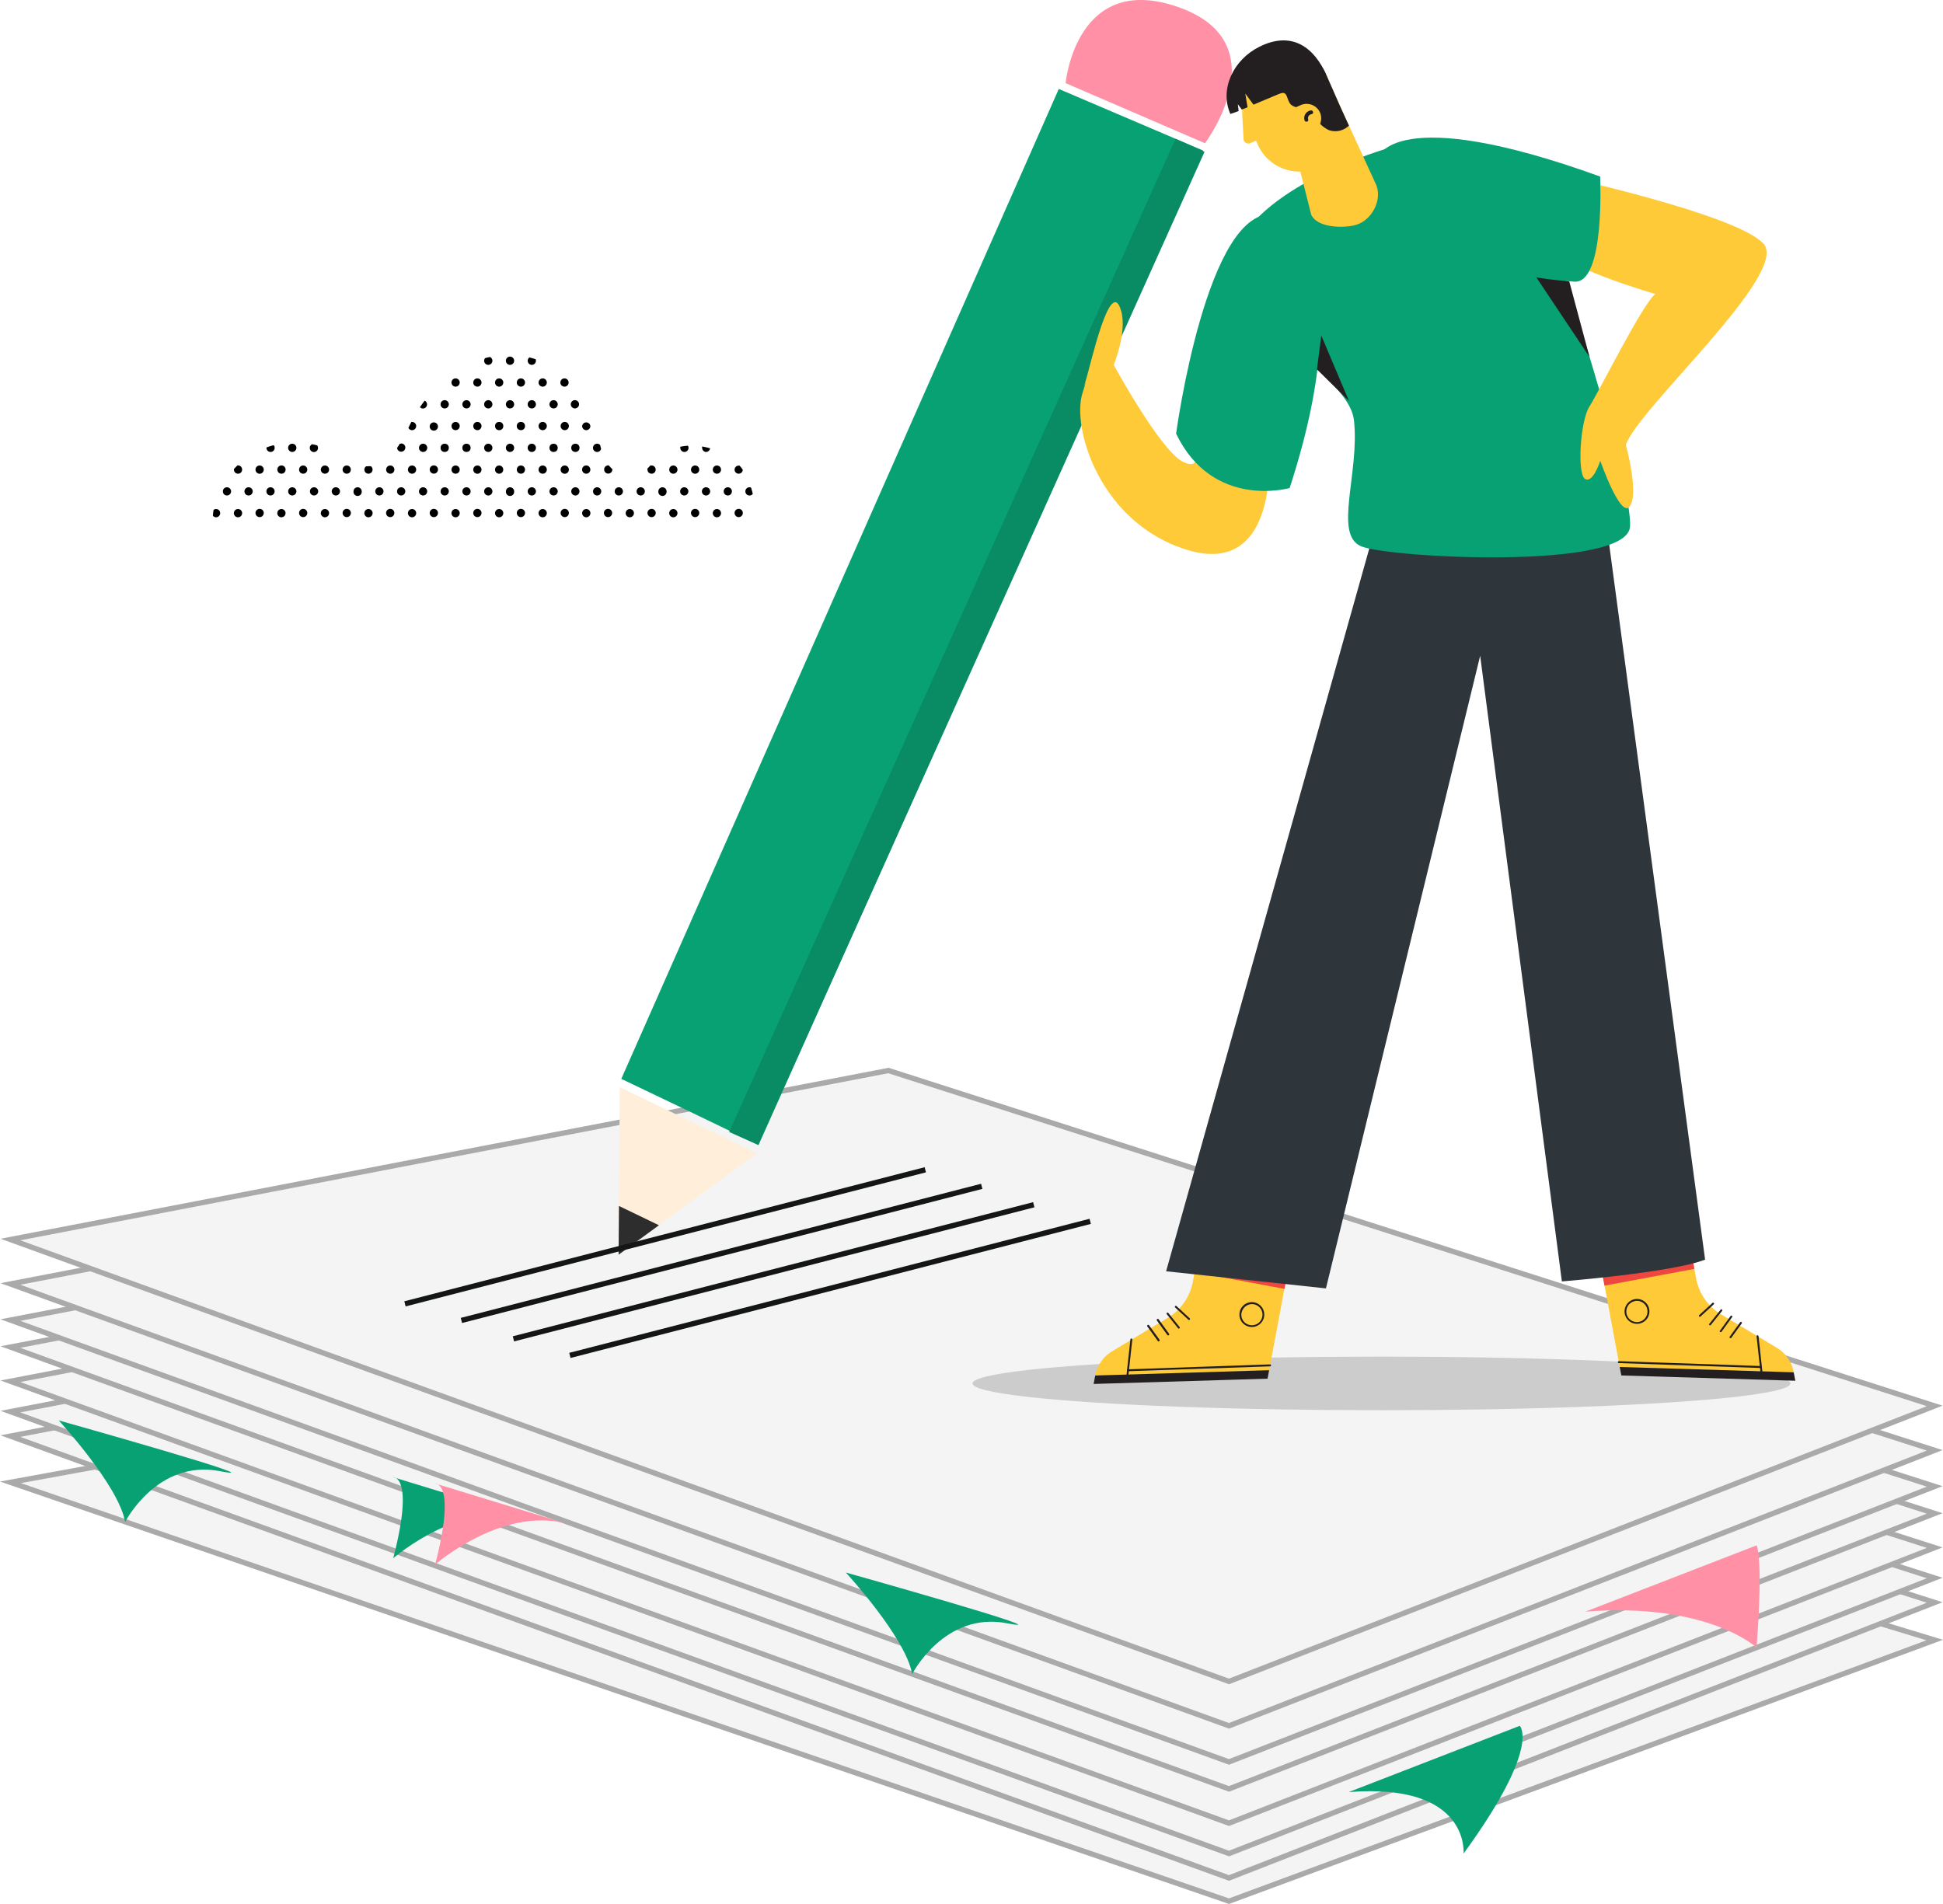 <svg xmlns="http://www.w3.org/2000/svg" viewBox="0 0 367.37 360.02"><defs><style>.cls-1{fill:#f4f4f4;stroke:#aaa;}.cls-1,.cls-7{stroke-miterlimit:10;}.cls-2{fill:#08a174;}.cls-3{fill:#ffeed9;}.cls-4{fill:#2d2d2d;}.cls-5{fill:#ff90a5;}.cls-6{fill:#098c63;}.cls-7{fill:none;stroke:#141615;}.cls-8{fill:#ccc;}.cls-9{fill:#feca38;}.cls-10{fill:#231f20;}.cls-11{fill:#ef463f;}.cls-12{fill:#2e363b;}</style></defs><g id="Calque_2" data-name="Calque 2"><g id="OBJECTS"><polygon class="cls-1" points="365.8 310.11 167.97 249.99 1.97 280.29 232.37 359.49 365.8 310.11"/><polygon class="cls-1" points="365.8 303.01 167.97 239.58 1.97 271.55 232.37 355.1 365.8 303.01"/><polygon class="cls-1" points="365.8 298.38 167.97 234.96 1.97 266.92 232.37 350.48 365.8 298.38"/><polygon class="cls-1" points="365.8 292.64 167.97 229.22 1.97 261.18 232.37 344.74 365.8 292.64"/><polygon class="cls-1" points="365.8 286.17 167.97 222.75 1.97 254.71 232.37 338.26 365.8 286.17"/><polygon class="cls-1" points="365.8 281.06 167.97 217.64 1.97 249.61 232.37 333.16 365.8 281.06"/><polygon class="cls-1" points="365.8 274.24 167.97 210.81 1.97 242.78 232.37 326.33 365.8 274.24"/><polygon class="cls-1" points="365.8 265.84 167.97 202.42 1.97 234.38 232.37 317.94 365.8 265.84"/><path class="cls-2" d="M117.47,204s25.32,12.07,25.94,12.52L227.47,28.46l-5.28-2.25-22-9.39Z"/><polygon class="cls-3" points="117.19 205.57 116.93 237.22 143.13 218.09 117.19 205.57"/><polygon class="cls-4" points="117.03 228.03 116.96 237.25 124.59 231.68 117.03 228.03"/><path class="cls-5" d="M201.48,15.72l26.35,11.37s14.27-19-5.07-25.76S201.48,15.72,201.48,15.72Z"/><rect class="cls-6" x="79.86" y="118.36" width="205.89" height="6.01" transform="translate(-2.83 238.36) rotate(-65.8)"/><line class="cls-7" x1="76.57" y1="246.54" x2="174.95" y2="221.19"/><line class="cls-7" x1="87.24" y1="249.68" x2="185.62" y2="224.32"/><line class="cls-7" x1="97.08" y1="253.16" x2="195.46" y2="227.8"/><line class="cls-7" x1="107.75" y1="256.29" x2="206.13" y2="230.94"/><ellipse class="cls-8" cx="261.21" cy="261.59" rx="77.33" ry="5.07"/><path class="cls-9" d="M226.45,237.39l-.92,5a10.11,10.11,0,0,1-4.72,6.79l-10.52,6.32a6.9,6.9,0,0,0-3.23,4.64h0l32.9-1,3.46-18.54Z"/><path class="cls-10" d="M206.77,261.69l32.89-1,.3-1.6-32.88,1C207,260.59,206.87,261.12,206.77,261.69Z"/><path class="cls-11" d="M230.27,239.2c-1.42.07-2.82.08-4.16,0l-.25,1.34,17,3.17,1.47-7.86C242.79,237.34,236.83,238.89,230.27,239.2Z"/><path class="cls-11" d="M231.4,233.47c-1,.05-4.28.72-5.2.79l-.09,5c1.34.05,2.74,0,4.16,0,6.56-.31,12.52-1.86,14-3.32l.14-.76C244.24,233.3,238.39,233.14,231.4,233.47Z"/><path class="cls-10" d="M239,249a2.35,2.35,0,1,1-1.88-2.74A2.35,2.35,0,0,1,239,249Zm-4.26-.8a2,2,0,1,0,2.31-1.58A2,2,0,0,0,234.76,248.22Z"/><path class="cls-10" d="M219.26,253.47a.19.19,0,0,1-.07.12.19.19,0,0,1-.26,0l-2-2.77a.18.18,0,0,1,.05-.26.17.17,0,0,1,.25,0l2,2.76A.19.19,0,0,1,219.26,253.47Z"/><path class="cls-10" d="M221.07,252.34a.19.19,0,0,1-.07.12.19.19,0,0,1-.26,0l-2-2.77a.18.18,0,0,1,.05-.26.18.18,0,0,1,.25,0l2,2.77A.17.17,0,0,1,221.07,252.34Z"/><path class="cls-10" d="M223.07,251.05a.15.15,0,0,1-.06.11.18.18,0,0,1-.26,0l-2.13-2.65a.19.19,0,0,1,0-.26.18.18,0,0,1,.26,0l2.13,2.66A.17.17,0,0,1,223.07,251.05Z"/><path class="cls-10" d="M225,249.45a.2.2,0,0,1-.05.09.19.19,0,0,1-.26,0l-2.5-2.31a.18.18,0,0,1,0-.26.19.19,0,0,1,.26,0l2.5,2.31A.18.18,0,0,1,225,249.45Z"/><path class="cls-10" d="M213.27,260.82a.19.19,0,0,1-.2.15.19.19,0,0,1-.16-.21l.82-7.5a.18.18,0,0,1,.2-.16.18.18,0,0,1,.16.2l-.82,7.5Z"/><path class="cls-10" d="M240.32,258.21a.2.2,0,0,1-.18.15l-26.86.92a.17.17,0,0,1-.19-.17.19.19,0,0,1,.18-.19l26.86-.93a.19.19,0,0,1,.19.18Z"/><path class="cls-9" d="M319.76,236.78l.93,4.95a10.07,10.07,0,0,0,4.72,6.8l10.52,6.31a6.9,6.9,0,0,1,3.22,4.64h0l-32.9-1-3.46-18.55Z"/><path class="cls-10" d="M339.45,261.08l-32.9-1-.3-1.6,32.89,1C339.25,260,339.34,260.51,339.45,261.08Z"/><path class="cls-11" d="M315.94,238.59c1.42.07,2.83.07,4.17,0l.25,1.34-17,3.17-1.46-7.86C303.43,236.73,309.39,238.28,315.94,238.59Z"/><path class="cls-11" d="M314.82,232.86c.95,0,4.27.72,5.19.79l.1,5c-1.34,0-2.75,0-4.17,0-6.55-.31-12.51-1.86-14-3.32l-.15-.76C302,232.68,307.82,232.52,314.82,232.86Z"/><path class="cls-10" d="M309.08,245.66a2.35,2.35,0,1,1-1.88,2.74A2.36,2.36,0,0,1,309.08,245.66Zm.07.36a2,2,0,1,0,2.31,1.59A2,2,0,0,0,309.15,246Z"/><path class="cls-10" d="M327,252.86a.19.19,0,0,0,.07.12.18.18,0,0,0,.26,0l2-2.76a.19.19,0,0,0-.3-.22l-2,2.77A.17.17,0,0,0,327,252.86Z"/><path class="cls-10" d="M325.15,251.73a.16.16,0,0,0,.07.11.19.19,0,0,0,.26,0l2-2.77a.18.18,0,0,0,0-.25.19.19,0,0,0-.26,0l-2,2.77A.17.17,0,0,0,325.15,251.73Z"/><path class="cls-10" d="M323.14,250.44a.19.19,0,0,0,.07.11.18.18,0,0,0,.25,0l2.13-2.66a.18.18,0,0,0,0-.26.18.18,0,0,0-.25,0l-2.13,2.66A.17.17,0,0,0,323.14,250.44Z"/><path class="cls-10" d="M321.22,248.83a.18.18,0,0,0,.3.11l2.51-2.31a.19.19,0,0,0,0-.26.18.18,0,0,0-.26,0l-2.5,2.31A.17.17,0,0,0,321.22,248.83Z"/><path class="cls-10" d="M332.94,260.2a.18.18,0,0,0,.2.15.18.18,0,0,0,.17-.2l-.82-7.5a.18.18,0,0,0-.2-.16.19.19,0,0,0-.17.2l.82,7.5Z"/><path class="cls-10" d="M305.9,257.59a.17.17,0,0,0,.17.15l26.87.93a.17.17,0,0,0,.18-.18.19.19,0,0,0-.17-.19l-26.86-.92a.17.17,0,0,0-.19.17Z"/><path d="M137.61,92.14a.77.77,0,0,0-.78.77.78.78,0,0,0,.78.78.77.77,0,0,0,.77-.78A.76.76,0,0,0,137.61,92.14Z"/><path d="M139.67,89.57a.78.78,0,0,0,.77-.74,7.9,7.9,0,0,0-.61-.79l-.16,0a.78.78,0,0,0-.78.78A.77.77,0,0,0,139.67,89.57Z"/><path d="M138.89,97a.78.78,0,1,0,.78-.78A.78.78,0,0,0,138.89,97Z"/><path d="M141.72,93.69a.77.77,0,0,0,.61-.3A12.23,12.23,0,0,0,142,92.2a.73.73,0,0,0-.3-.06.76.76,0,0,0-.77.77A.77.77,0,0,0,141.72,93.69Z"/><path d="M128.63,84.48a.64.64,0,0,0,0,.2.77.77,0,0,0,.77.78.78.78,0,0,0,.67-1.18A9.39,9.39,0,0,0,128.63,84.48Z"/><path d="M133.49,92.14a.77.77,0,0,0-.78.77.78.78,0,1,0,1.56,0A.77.77,0,0,0,133.49,92.14Z"/><path d="M129.37,92.14a.76.76,0,0,0-.77.77.77.77,0,0,0,.77.78.78.78,0,0,0,.78-.78A.77.77,0,0,0,129.37,92.14Z"/><path d="M135.55,89.57a.77.77,0,0,0,.78-.77.78.78,0,1,0-1.56,0A.77.77,0,0,0,135.55,89.57Z"/><path d="M130.65,88.8a.78.78,0,0,0,1.56,0,.78.78,0,1,0-1.56,0Z"/><path d="M133.49,85.46a.79.79,0,0,0,.77-.69,13.49,13.49,0,0,0-1.5-.34.7.7,0,0,0,0,.25A.78.78,0,0,0,133.49,85.46Z"/><path d="M135.55,97.81a.78.78,0,1,0-.78-.78A.78.78,0,0,0,135.55,97.81Z"/><path d="M130.65,97a.78.78,0,1,0,.78-.78A.78.78,0,0,0,130.65,97Z"/><path d="M125.26,92.14a.77.77,0,0,0-.78.77.78.78,0,1,0,1.55,0A.77.77,0,0,0,125.26,92.14Z"/><path d="M121.14,92.14a.77.77,0,0,0-.78.77.78.78,0,0,0,1.56,0A.77.77,0,0,0,121.14,92.14Z"/><path d="M127.31,89.57a.77.77,0,0,0,.78-.77.78.78,0,0,0-.78-.78.77.77,0,0,0-.77.78A.76.76,0,0,0,127.31,89.57Z"/><path d="M123.2,89.57a.76.76,0,0,0,.77-.77.77.77,0,0,0-.77-.78L123,88c-.19.2-.38.39-.58.58a1,1,0,0,0,0,.18A.77.77,0,0,0,123.2,89.57Z"/><path d="M127.31,97.81a.78.78,0,0,0,0-1.56.78.78,0,0,0,0,1.56Z"/><path d="M122.42,97a.78.78,0,0,0,.78.78.78.78,0,0,0,0-1.56A.78.78,0,0,0,122.42,97Z"/><path d="M117,92.14a.77.77,0,0,0-.78.77.78.78,0,0,0,1.56,0A.77.77,0,0,0,117,92.14Z"/><path d="M112.9,92.14a.76.76,0,0,0-.77.77.77.77,0,0,0,.77.78.78.78,0,0,0,.78-.78A.77.77,0,0,0,112.9,92.14Z"/><path d="M115.12,88H115a.77.77,0,0,0-.77.78.76.76,0,0,0,.77.77.77.77,0,0,0,.78-.77.17.17,0,0,0,0-.07A5.89,5.89,0,0,1,115.12,88Z"/><path d="M112.9,85.46a.77.77,0,0,0,.75-.58c-.06-.25-.13-.49-.18-.73a.78.78,0,1,0-.57,1.31Z"/><path d="M119.08,97.81a.78.78,0,1,0-.78-.78A.78.78,0,0,0,119.08,97.81Z"/><path d="M114.19,97a.77.77,0,0,0,.77.78.78.78,0,1,0,0-1.56A.77.77,0,0,0,114.19,97Z"/><path d="M108.79,75.67a.78.78,0,1,0,0,1.55.78.78,0,0,0,0-1.55Z"/><path d="M104.67,75.67a.78.78,0,1,0,.78.78A.78.78,0,0,0,104.67,75.67Z"/><path d="M107.51,72.33a.78.78,0,1,0-.78.78A.78.78,0,0,0,107.51,72.33Z"/><circle cx="108.79" cy="84.68" r="0.78"/><circle cx="104.67" cy="84.68" r="0.78"/><path d="M110.85,81.34a.78.78,0,0,0,.77-.78.78.78,0,0,0-1.55,0A.78.78,0,0,0,110.85,81.34Z"/><path d="M106,80.56a.78.78,0,0,0,1.56,0,.78.78,0,0,0-1.56,0Z"/><path d="M108.79,92.14a.77.77,0,0,0-.78.77.78.78,0,0,0,.78.78.77.77,0,0,0,.77-.78A.76.76,0,0,0,108.79,92.14Z"/><path d="M104.67,92.14a.77.77,0,0,0-.78.77.78.78,0,0,0,1.56,0A.77.77,0,0,0,104.67,92.14Z"/><path d="M110.85,89.57a.77.77,0,0,0,.77-.77.78.78,0,1,0-.77.77Z"/><path d="M106,88.8a.78.78,0,0,0,1.56,0,.78.78,0,0,0-1.56,0Z"/><path d="M110.85,97.81a.78.78,0,1,0-.78-.78A.78.78,0,0,0,110.85,97.81Z"/><path d="M106,97a.78.78,0,1,0,.78-.78A.78.78,0,0,0,106,97Z"/><path d="M99.78,68.21a.77.77,0,0,0,.77.78.78.78,0,0,0,.78-.78.72.72,0,0,0-.06-.29c-.39-.12-.78-.24-1.18-.33A.76.76,0,0,0,99.78,68.21Z"/><path d="M96.44,67.43a.78.78,0,1,0,.77.78A.78.78,0,0,0,96.44,67.43Z"/><path d="M100.55,75.67a.78.78,0,1,0,.78.78A.78.78,0,0,0,100.55,75.67Z"/><path d="M96.44,75.67a.78.78,0,1,0,.77.78A.78.78,0,0,0,96.44,75.67Z"/><path d="M102.61,73.11a.78.78,0,1,0-.78-.78A.78.78,0,0,0,102.61,73.11Z"/><path d="M98.49,71.55a.78.78,0,0,0,0,1.56.78.78,0,0,0,0-1.56Z"/><path d="M100.55,83.9a.78.78,0,0,0,0,1.56.78.78,0,1,0,0-1.56Z"/><path d="M96.44,83.9a.78.78,0,1,0,.77.78A.78.78,0,0,0,96.44,83.9Z"/><path d="M101.83,80.56a.78.78,0,0,0,1.56,0,.78.78,0,0,0-1.56,0Z"/><circle cx="98.49" cy="80.56" r="0.78"/><path d="M100.55,92.14a.76.76,0,0,0-.77.77.77.77,0,0,0,.77.78.78.78,0,0,0,.78-.78A.77.77,0,0,0,100.55,92.14Z"/><path d="M96.44,92.14a.77.77,0,0,0-.78.77.78.78,0,1,0,1.55,0A.77.77,0,0,0,96.44,92.14Z"/><path d="M102.61,89.57a.77.77,0,0,0,.78-.77.78.78,0,0,0-1.56,0A.77.77,0,0,0,102.61,89.57Z"/><path d="M97.72,88.8a.76.76,0,0,0,.77.77.77.77,0,0,0,.78-.77.78.78,0,0,0-.78-.78A.77.77,0,0,0,97.72,88.8Z"/><path d="M102.61,97.81a.78.78,0,1,0-.78-.78A.78.78,0,0,0,102.61,97.81Z"/><path d="M97.72,97a.77.77,0,0,0,.77.78.78.78,0,0,0,0-1.56A.77.77,0,0,0,97.72,97Z"/><path d="M92.32,75.67a.78.78,0,1,0,.78.78A.78.78,0,0,0,92.32,75.67Z"/><path d="M88.2,75.67a.78.78,0,1,0,.78.78A.78.78,0,0,0,88.2,75.67Z"/><path d="M94.38,73.11a.78.78,0,0,0,0-1.56.78.78,0,0,0,0,1.56Z"/><path d="M89.48,72.33a.78.78,0,1,0,.78-.78A.78.78,0,0,0,89.48,72.33Z"/><path d="M86.92,72.33a.78.78,0,0,0-.78-.78.78.78,0,0,0,0,1.56A.78.78,0,0,0,86.92,72.33Z"/><path d="M91.54,68.21a.78.78,0,1,0,1.56,0,.77.77,0,0,0-.47-.71c-.3.07-.61.13-.91.22A.76.76,0,0,0,91.54,68.21Z"/><path d="M92.32,83.9a.78.78,0,1,0,.78.78A.78.78,0,0,0,92.32,83.9Z"/><circle cx="88.2" cy="84.68" r="0.78"/><circle cx="94.38" cy="80.56" r="0.78"/><path d="M89.48,80.56a.78.78,0,0,0,1.56,0,.78.78,0,0,0-1.56,0Z"/><path d="M92.32,92.14a.77.77,0,0,0-.78.77.78.78,0,1,0,1.56,0A.77.77,0,0,0,92.32,92.14Z"/><path d="M88.2,92.14a.77.77,0,0,0-.78.77.78.78,0,0,0,1.56,0A.77.77,0,0,0,88.2,92.14Z"/><path d="M94.38,89.57a.76.76,0,0,0,.77-.77.77.77,0,0,0-.77-.78.78.78,0,0,0-.78.78A.77.77,0,0,0,94.38,89.57Z"/><path d="M89.48,88.8a.78.78,0,0,0,1.56,0,.78.78,0,0,0-1.56,0Z"/><path d="M94.38,97.81a.78.78,0,0,0,0-1.56.78.78,0,0,0,0,1.56Z"/><path d="M89.48,97a.78.78,0,1,0,.78-.78A.78.78,0,0,0,89.48,97Z"/><path d="M84.08,75.67a.78.78,0,1,0,.78.78A.78.78,0,0,0,84.08,75.67Z"/><circle cx="84.08" cy="84.68" r="0.78"/><path d="M80,83.9a.78.78,0,1,0,0,1.56.78.78,0,0,0,0-1.56Z"/><path d="M86.14,81.34a.78.78,0,0,0,.78-.78.77.77,0,0,0-.78-.77.76.76,0,0,0-.77.77A.77.77,0,0,0,86.14,81.34Z"/><path d="M81.25,80.56a.78.78,0,1,0,1.55,0,.78.78,0,0,0-1.55,0Z"/><path d="M79.4,77a.8.8,0,0,0,.57.24.77.77,0,0,0,.77-.77.78.78,0,0,0-.44-.71C80,76.15,79.69,76.56,79.4,77Z"/><path d="M84.08,92.14a.76.76,0,0,0-.77.77.77.77,0,0,0,.77.78.78.78,0,0,0,.78-.78A.77.77,0,0,0,84.08,92.14Z"/><path d="M80,92.14a.77.77,0,0,0-.78.77.78.78,0,0,0,.78.78.77.77,0,0,0,.77-.78A.76.76,0,0,0,80,92.14Z"/><path d="M86.14,89.57a.77.77,0,0,0,.78-.77.78.78,0,0,0-.78-.78.77.77,0,0,0-.77.78A.76.76,0,0,0,86.14,89.57Z"/><path d="M81.25,88.8A.78.78,0,1,0,82,88,.78.78,0,0,0,81.25,88.8Z"/><path d="M86.14,97.81a.78.78,0,1,0,0-1.56.78.78,0,0,0,0,1.56Z"/><path d="M81.25,97a.78.78,0,1,0,.78-.78A.78.78,0,0,0,81.25,97Z"/><path d="M75.85,83.9a.75.75,0,0,0-.26,0c-.16.27-.33.54-.51.79a.78.78,0,1,0,.77-.84Z"/><path d="M77.91,81.34a.78.78,0,0,0,.78-.78.77.77,0,0,0-.78-.77h-.14c-.19.37-.37.74-.55,1.11A.76.76,0,0,0,77.91,81.34Z"/><path d="M75.85,92.14a.77.77,0,0,0-.78.77.78.78,0,0,0,1.56,0A.77.77,0,0,0,75.85,92.14Z"/><path d="M71.73,92.14a.76.76,0,0,0-.77.77.77.77,0,0,0,.77.78.78.78,0,0,0,.78-.78A.77.77,0,0,0,71.73,92.14Z"/><path d="M77.91,89.57a.77.77,0,0,0,.78-.77.78.78,0,1,0-1.56,0A.77.77,0,0,0,77.91,89.57Z"/><path d="M73.79,89.57a.77.77,0,0,0,.78-.77.78.78,0,0,0-1.56,0A.77.77,0,0,0,73.79,89.57Z"/><path d="M69.21,88.18a.77.77,0,0,0,.46,1.39.78.78,0,0,0,.44-1.42,2.58,2.58,0,0,1-.4,0A4.13,4.13,0,0,1,69.21,88.18Z"/><path d="M77.91,97.81a.78.78,0,1,0-.78-.78A.78.78,0,0,0,77.91,97.81Z"/><path d="M73,97a.78.78,0,1,0,.78-.78A.78.78,0,0,0,73,97Z"/><path d="M67.62,92.14a.77.77,0,0,0-.78.77.78.78,0,1,0,1.55,0A.77.77,0,0,0,67.62,92.14Z"/><path d="M63.5,92.14a.77.77,0,0,0-.78.77.78.78,0,0,0,1.56,0A.77.77,0,0,0,63.5,92.14Z"/><path d="M64.78,88.8a.77.77,0,0,0,.78.77.76.76,0,0,0,.77-.77.77.77,0,0,0-.77-.78A.78.78,0,0,0,64.78,88.8Z"/><path d="M69.67,97.81a.78.78,0,0,0,0-1.56.78.78,0,0,0,0,1.56Z"/><path d="M64.78,97a.78.78,0,0,0,.78.78.78.78,0,0,0,0-1.56A.78.78,0,0,0,64.78,97Z"/><path d="M59,84a.78.78,0,1,0,1.13.69.81.81,0,0,0-.15-.46C59.68,84.13,59.36,84.06,59,84Z"/><path d="M55.26,83.9a.78.78,0,0,0,0,1.56.78.78,0,1,0,0-1.56Z"/><path d="M59.38,92.14a.77.77,0,0,0-.78.77.78.78,0,1,0,1.56,0A.77.77,0,0,0,59.38,92.14Z"/><path d="M55.26,92.14a.76.76,0,0,0-.77.77.77.77,0,0,0,.77.78.78.78,0,0,0,.78-.78A.77.77,0,0,0,55.26,92.14Z"/><path d="M61.44,89.57a.77.77,0,0,0,.78-.77.78.78,0,0,0-1.56,0A.77.77,0,0,0,61.44,89.57Z"/><path d="M56.55,88.8a.76.76,0,0,0,.77.77.77.77,0,0,0,.78-.77.78.78,0,0,0-.78-.78A.77.77,0,0,0,56.55,88.8Z"/><path d="M61.44,97.81a.78.78,0,1,0-.78-.78A.78.78,0,0,0,61.44,97.81Z"/><path d="M56.55,97a.77.77,0,0,0,.77.78.78.78,0,0,0,0-1.56A.77.77,0,0,0,56.55,97Z"/><path d="M50.38,84.61a.15.15,0,0,0,0,.07.78.78,0,0,0,.78.78.77.77,0,0,0,.77-.78.8.8,0,0,0-.18-.5C51.28,84.3,50.83,84.45,50.38,84.61Z"/><path d="M51.15,92.14a.77.77,0,0,0-.78.77.78.78,0,0,0,.78.78.77.77,0,0,0,.77-.78A.76.76,0,0,0,51.15,92.14Z"/><path d="M47,92.14a.77.77,0,0,0-.78.77.78.78,0,0,0,1.56,0A.77.77,0,0,0,47,92.14Z"/><path d="M53.21,89.57A.77.77,0,0,0,54,88.8a.78.78,0,1,0-.77.77Z"/><path d="M48.31,88.8a.78.78,0,0,0,1.56,0,.78.78,0,1,0-1.56,0Z"/><path d="M53.21,97.81a.78.78,0,1,0-.78-.78A.78.78,0,0,0,53.21,97.81Z"/><path d="M48.31,97a.78.78,0,1,0,.78-.78A.78.78,0,0,0,48.31,97Z"/><path d="M42.91,92.14a.76.76,0,0,0-.77.77.77.77,0,0,0,.77.78.78.78,0,0,0,.78-.78A.77.77,0,0,0,42.91,92.14Z"/><path d="M45,89.57a.77.77,0,0,0,.78-.77A.78.78,0,0,0,45,88h-.09c-.24.22-.46.45-.68.68,0,0,0,.06,0,.09A.77.77,0,0,0,45,89.57Z"/><path d="M45,97.81a.78.78,0,1,0-.78-.78A.78.78,0,0,0,45,97.81Z"/><path d="M40.85,97.81a.78.78,0,0,0,0-1.56.79.79,0,0,0-.47.17c-.06.36-.1.72-.13,1.09A.77.77,0,0,0,40.85,97.81Z"/><path class="cls-12" d="M259.33,102.17,220.48,240.38l30.22,3.24L279.86,124,295.31,242.3s20.79-1.66,27.08-4.12L304.26,103Z"/><path class="cls-2" d="M264.29,27.48S240.68,33.6,234,46.19s20.9,23.29,22,33.29-3.95,21.64,1.39,23.83,50.2,4.54,50.8-3.7-14.29-53.22-14.29-53.22Z"/><path class="cls-9" d="M225.84,83.42s1.94,6.13-2.33,3.81S210.58,69,210.58,69s2.54-6.18,1.41-10.17c-2-7.13-5.86,10.48-6.68,13.06-1.13,3.54.94-2.52-.64,2.44C202.56,80.9,208,99,224.54,104s15.39-16.57,15.39-16.57l-10-5.4Z"/><path class="cls-2" d="M241.14,40.58s17.07,7.48,2.7,51.7c0,0-14.52,4.15-21.47-10.28C222.37,82,228.23,38.51,241.14,40.58Z"/><polygon class="cls-10" points="249 69.84 249.82 63.44 255.05 75.81 249 69.84"/><polygon class="cls-10" points="296.71 53.23 290.07 51.83 300.54 67.51 296.71 53.23"/><path class="cls-2" d="M159.92,297.34s11.33,12.29,12.55,19.2c0,0,6.07-11.89,17.94-9.6S159.92,297.34,159.92,297.34Z"/><path class="cls-2" d="M11.1,268.58s11.33,12.28,12.56,19.2c0,0,6.06-11.9,17.93-9.6S11.1,268.58,11.1,268.58Z"/><path class="cls-2" d="M100.5,287.32l-26.15-8s4.07-.36,0,15.32C74.35,294.64,88,282.77,100.5,287.32Z"/><path class="cls-5" d="M108.42,288.51l-26.14-8s4.06-.36,0,15.31C82.28,295.82,95.88,284,108.42,288.51Z"/><path class="cls-5" d="M299.77,304.74l32.35-12.53s1.31,2,0,19.32C332.12,311.53,322.85,302.93,299.77,304.74Z"/><path class="cls-2" d="M255,338.86l32.35-12.53s4.12,3.9-10.62,24.15C276.7,350.48,278,337.05,255,338.86Z"/><path class="cls-9" d="M247.63,32.22a8.47,8.47,0,0,0,1.49-.51,8.6,8.6,0,0,0,4.38-11.36L250.7,14A8.6,8.6,0,0,0,235,21l2.8,6.32A8.61,8.61,0,0,0,247.63,32.22Z"/><path class="cls-10" d="M238.06,8.87c6.38-3.22,10.5.36,12.64,5.16L237,19.79l-1.55-2.1.43,2.6-1.09.42-.75-1,.16,1.29-1.57.55C230.54,16.78,233.25,11.29,238.06,8.87Z"/><path class="cls-9" d="M234.83,20.71l.29,5.56a.91.91,0,0,0,1.29.79l1.36-.6Z"/><path class="cls-9" d="M256.07,42.6a6.76,6.76,0,0,0,.93-.31c2.68-1.2,4.34-4.76,3.15-7.44l-6.65-14.5c-1.19-2.68-3.53-1.13-6.21,0a5.32,5.32,0,0,0-2.71,7l3.33,13.22C249,43,253.63,43.18,256.07,42.6Z"/><path class="cls-10" d="M243.92,19.59c.81,1.15,3.86.73,4.48,2a5.75,5.75,0,0,0,2.82,3,3.69,3.69,0,0,0,3.83-.84l-1.55-3.38L250.7,14a8.81,8.81,0,0,0-2-2.79l-7.06,6.6C243.52,17,243.12,18.44,243.92,19.59Z"/><path class="cls-9" d="M248.17,24.89,245.64,26,243.39,21l2.53-1.12a2.77,2.77,0,0,1,3.66,1.41h0A2.76,2.76,0,0,1,248.17,24.89Z"/><path class="cls-10" d="M248,21.59a.76.76,0,0,0-.65,1c.12.44-.57.6-.69.16a1.46,1.46,0,0,1,1.18-1.87c.45-.07.62.62.16.69Z"/><path class="cls-9" d="M295.3,33.32s32.95,7.19,38.11,12.73-23.88,31.39-26,38.08c0,0,2.51,9.1.76,11.59s-5.6-8.6-5.6-8.6-1.38,4.37-2.89,3.43-.9-11,.84-13.68S310.74,57.09,313,55.6c0,0-19.53-5.63-19.16-9.21S295.3,33.32,295.3,33.32Z"/><path class="cls-2" d="M260.54,29.81s2.94-10.56,42,3.57c0,0,1,20.26-4.86,19.88C267.41,51.29,260.82,34.11,260.54,29.81Z"/></g></g></svg>